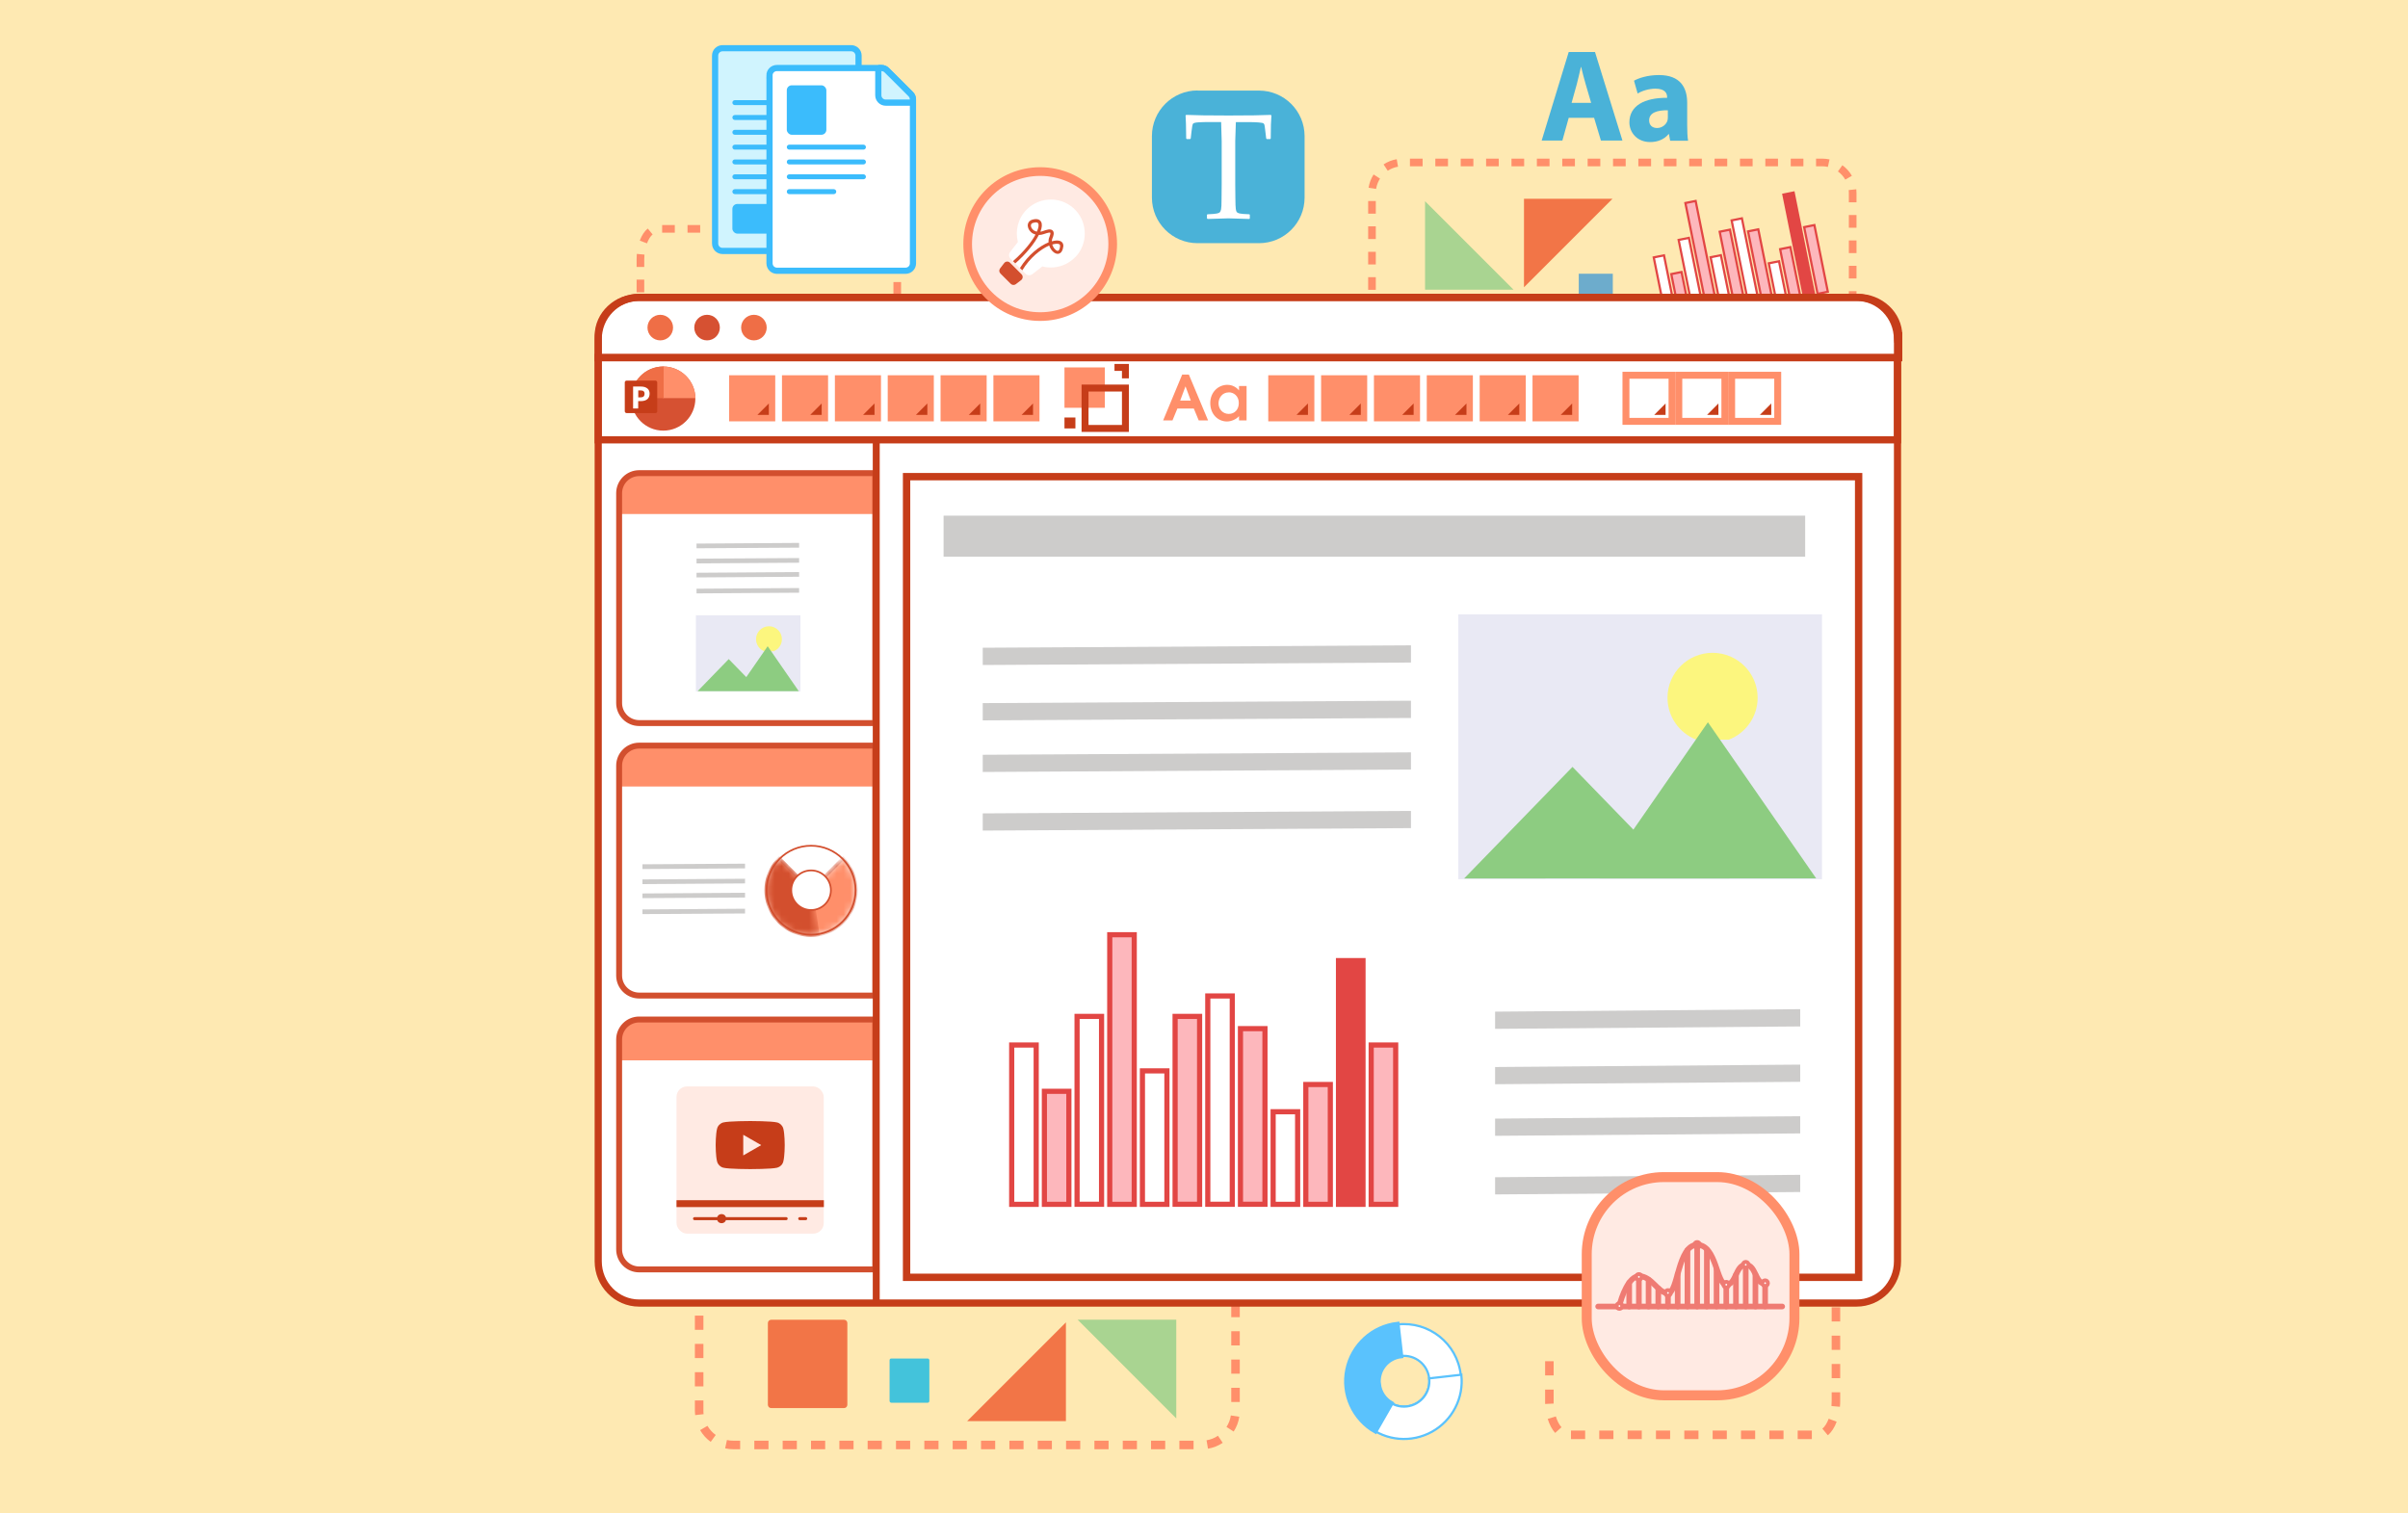 <?xml version="1.0" encoding="UTF-8"?><svg xmlns="http://www.w3.org/2000/svg" xmlns:xlink="http://www.w3.org/1999/xlink" viewBox="0 0 350 220"><defs><style>.cls-1,.cls-2,.cls-3,.cls-4,.cls-5,.cls-6,.cls-7,.cls-8,.cls-9{fill:none;}.cls-10,.cls-11{stroke:#3bbcfc;stroke-width:.9px;}.cls-10,.cls-11,.cls-2,.cls-12,.cls-4,.cls-5,.cls-6,.cls-7,.cls-8,.cls-13,.cls-14{stroke-miterlimit:10;}.cls-10,.cls-12,.cls-15,.cls-16,.cls-17,.cls-18,.cls-19,.cls-20,.cls-21{fill:#fff;}.cls-11{fill:#d0f4fe;}.cls-2{stroke-width:1.07px;}.cls-2,.cls-12,.cls-5,.cls-6,.cls-8{stroke:#c63d19;}.cls-22{clip-path:url(#clippath);}.cls-23{mask:url(#mask);}.cls-3,.cls-24,.cls-16,.cls-9{stroke:#ef7b73;stroke-width:.82px;}.cls-12,.cls-5{stroke-width:1.04px;}.cls-25{fill:#f27547;}.cls-26{fill:#e9e9f4;}.cls-27{fill:#ef6e46;}.cls-28,.cls-13,.cls-14{fill:#ffeae3;}.cls-29{fill:#fee9b2;}.cls-30{fill:#fcf67e;}.cls-31,.cls-32{fill:#ff8f6a;}.cls-33{fill:#8dcc81;}.cls-34{fill:#cdcccb;}.cls-35{fill:#a9d491;}.cls-36,.cls-37{fill:#d34f2e;}.cls-38{fill:#c63d19;}.cls-39{fill:#d65132;}.cls-40{fill:#43c3db;}.cls-41{fill:#6daccc;}.cls-42{fill:#6394f3;}.cls-43{fill:#3bbcfc;}.cls-44{fill:#4ab2d8;}.cls-24{fill:#ef7b73;}.cls-4{stroke:#d24f2e;stroke-width:.86px;}.cls-45,.cls-17,.cls-46{stroke-width:.75px;}.cls-45,.cls-17,.cls-46,.cls-47,.cls-19,.cls-48{stroke:#e24644;}.cls-45,.cls-47{fill:#fdb7bc;}.cls-46,.cls-48{fill:#e24644;}.cls-18{stroke-width:.32px;}.cls-18,.cls-49{stroke:#5ac2fd;}.cls-18,.cls-20{stroke-miterlimit:4;}.cls-6,.cls-7{stroke-width:1.01px;}.cls-7,.cls-13,.cls-14{stroke:#ff8f6a;}.cls-49{fill:#5ac2fd;stroke-width:.63px;}.cls-32,.cls-37{stroke-width:.49px;}.cls-32,.cls-37,.cls-20{stroke:#d34f2e;}.cls-47,.cls-19,.cls-48{stroke-width:.32px;}.cls-9{stroke-linecap:round;stroke-linejoin:round;}.cls-20{stroke-width:.25px;}.cls-50{isolation:isolate;}.cls-13{stroke-width:1.45px;}.cls-51{mask:url(#mask-1);}.cls-21{mix-blend-mode:overlay;opacity:.2;}.cls-14{stroke-width:1.26px;}</style><mask id="mask" x="111.11" y="124.44" width="13.57" height="11.76" maskUnits="userSpaceOnUse"><g id="path-661-inside-3"><path class="cls-15" d="m113.27,124.79c-.91.91-1.54,2.08-1.79,3.35-.25,1.27-.12,2.58.37,3.78.49,1.19,1.33,2.22,2.41,2.93s2.34,1.1,3.63,1.1,2.56-.38,3.63-1.1,1.91-1.74,2.41-2.93c.49-1.19.62-2.51.37-3.78-.25-1.27-.88-2.43-1.79-3.35l-4.62,4.62-4.62-4.62Z"/></g></mask><mask id="mask-1" x="111.11" y="124.44" width="8.06" height="11.76" maskUnits="userSpaceOnUse"><g id="path-662-inside-4"><path class="cls-15" d="m113.27,124.79c-.97.97-1.62,2.23-1.83,3.59-.22,1.36,0,2.76.62,3.98.62,1.23,1.62,2.23,2.84,2.86,1.23.63,2.62.86,3.98.65l-.99-6.46-4.62-4.62Z"/></g></mask><clipPath id="clippath"><rect class="cls-1" x="-545.42" y="-12.72" width="350" height="260.9"/></clipPath></defs><g class="cls-50"><g id="Layer_1"><rect class="cls-29" x="-13.23" y="-6" width="374.74" height="227.7"/><rect class="cls-19" x="241.33" y="37.18" width="1.52" height="9.89" transform="translate(-3.55 48.63) rotate(-11.39)"/><rect class="cls-47" x="243.6" y="39.63" width="1.52" height="7.01" transform="translate(-3.71 49.1) rotate(-11.39)"/><rect class="cls-19" x="245.13" y="34.62" width="1.52" height="11.66" transform="translate(-3.15 49.35) rotate(-11.39)"/><rect class="cls-47" x="246.61" y="29.2" width="1.52" height="16.73" transform="translate(-2.55 49.59) rotate(-11.39)"/><rect class="cls-19" x="249.44" y="37.17" width="1.52" height="8.28" transform="translate(-3.23 50.22) rotate(-11.39)"/><rect class="cls-47" x="251.09" y="33.42" width="1.52" height="11.66" transform="translate(-2.79 50.51) rotate(-11.39)"/><rect class="cls-19" x="252.95" y="31.77" width="1.52" height="12.93" transform="translate(-2.55 50.85) rotate(-11.39)"/><rect class="cls-47" x="255.14" y="33.38" width="1.52" height="10.9" transform="translate(-2.63 51.3) rotate(-11.39)"/><rect class="cls-19" x="257.64" y="38.08" width="1.52" height="5.75" transform="translate(-3 51.83) rotate(-11.39)"/><rect class="cls-47" x="259.46" y="36" width="1.52" height="7.44" transform="translate(-2.72 52.17) rotate(-11.39)"/><rect class="cls-48" x="260.69" y="27.99" width="1.52" height="15.12" transform="translate(-1.87 52.33) rotate(-11.39)"/><rect class="cls-47" x="263.19" y="32.78" width="1.52" height="9.89" transform="translate(-2.25 52.86) rotate(-11.39)"/><path class="cls-31" d="m93.64,57.24h-1.11v-1.84h1.11v1.84Zm0-3.69h-1.11v-1.84h1.11v1.84Zm0-3.69h-1.11v-1.84h1.11v1.84Zm0-3.69h-1.11v-1.84h1.11v1.84Zm37.33-3.33h-1.11v-1.84h1.11v1.84Zm-37.33-.35h-1.11v-1.84h1.11v1.84Zm37.33-3.33h-1.11v-1.46c0-.12,0-.24,0-.36l1.11-.05c0,.13,0,.27,0,.41v1.46Zm-37.33-.35h-1.11v-1.11c0-.26.01-.53.03-.79l1.11.1c-.02.23-.03.46-.03.69v1.11Zm35.93-3.14c-.18-.59-.43-1.08-.73-1.41l.83-.74c.41.45.74,1.09.97,1.83l-1.06.32Zm-35.54-.3l-1.04-.39c.28-.76.68-1.37,1.16-1.76l.71.86c-.32.26-.61.72-.82,1.3Zm33.57-1.55h-1.84v-1.11h1.84v1.11Zm-3.69,0h-1.84v-1.11h1.84v1.11Zm-3.69,0h-1.84v-1.11h1.84v1.11Zm-3.69,0h-1.84v-1.11h1.84v1.11Zm-3.69,0h-1.84v-1.11h1.84v1.11Zm-3.69,0h-1.84v-1.11h1.84v1.11Zm-3.69,0h-1.84v-1.11h1.84v1.11Zm-3.69,0h-1.84v-1.11h1.84v1.11Zm-3.69,0h-1.84v-1.11h1.84v1.11Z"/><path class="cls-11" d="m103.94,8.09c0-.6.48-1.08,1.08-1.08h18.69c.6,0,1.08.48,1.08,1.08v27.31c0,.6-.48,1.08-1.08,1.08h-18.69c-.6,0-1.08-.48-1.08-1.08V8.09Z"/><path class="cls-43" d="m106.81,14.56h10.78c.2,0,.36.16.36.36h0c0,.2-.16.36-.36.36h-10.78c-.2,0-.36-.16-.36-.36h0c0-.2.16-.36.36-.36Z"/><path class="cls-43" d="m106.81,21.03h10.78c.2,0,.36.16.36.36h0c0,.2-.16.36-.36.36h-10.78c-.2,0-.36-.16-.36-.36h0c0-.2.16-.36.36-.36Z"/><path class="cls-43" d="m106.81,27.5h10.78c.2,0,.36.16.36.36h0c0,.2-.16.36-.36.36h-10.78c-.2,0-.36-.16-.36-.36h0c0-.2.16-.36.36-.36Z"/><path class="cls-43" d="m106.81,18.87h10.78c.2,0,.36.16.36.36h0c0,.2-.16.36-.36.36h-10.78c-.2,0-.36-.16-.36-.36h0c0-.2.16-.36.36-.36Z"/><path class="cls-43" d="m106.81,25.34h10.78c.2,0,.36.16.36.36h0c0,.2-.16.36-.36.36h-10.78c-.2,0-.36-.16-.36-.36h0c0-.2.16-.36.36-.36Z"/><path class="cls-43" d="m106.81,16.72h10.78c.2,0,.36.16.36.36h0c0,.2-.16.36-.36.36h-10.78c-.2,0-.36-.16-.36-.36h0c0-.2.16-.36.36-.36Z"/><path class="cls-43" d="m106.81,23.18h10.78c.2,0,.36.16.36.36h0c0,.2-.16.36-.36.36h-10.78c-.2,0-.36-.16-.36-.36h0c0-.2.16-.36.36-.36Z"/><rect class="cls-43" x="106.45" y="29.65" width="10.06" height="4.31" rx=".72" ry=".72"/><path class="cls-10" d="m111.84,10.97c0-.6.48-1.08,1.08-1.08h15.22c.29,0,.56.11.76.32l1.74,1.73,1.74,1.74c.2.2.32.48.32.76v23.84c0,.6-.48,1.08-1.08,1.08h-18.69c-.6,0-1.08-.48-1.08-1.08V10.97Z"/><path class="cls-43" d="m114.72,23.18h10.78c.2,0,.36.16.36.36h0c0,.2-.16.36-.36.36h-10.78c-.2,0-.36-.16-.36-.36h0c0-.2.16-.36.36-.36Z"/><path class="cls-43" d="m114.72,21.03h10.78c.2,0,.36.16.36.36h0c0,.2-.16.36-.36.36h-10.78c-.2,0-.36-.16-.36-.36h0c0-.2.16-.36.36-.36Z"/><path class="cls-43" d="m114.72,25.34h10.78c.2,0,.36.16.36.36h0c0,.2-.16.36-.36.36h-10.78c-.2,0-.36-.16-.36-.36h0c0-.2.16-.36.36-.36Z"/><path class="cls-43" d="m114.72,27.5h6.47c.2,0,.36.16.36.36h0c0,.2-.16.36-.36.36h-6.47c-.2,0-.36-.16-.36-.36h0c0-.2.16-.36.36-.36Z"/><path class="cls-11" d="m127.65,9.89h.48c.29,0,.56.11.76.32l1.74,1.73,1.74,1.74c.2.2.32.48.32.76v.48h-3.95c-.6,0-1.08-.48-1.08-1.08v-3.95Z"/><rect class="cls-43" x="114.36" y="12.4" width="5.75" height="7.19" rx=".72" ry=".72"/><path class="cls-25" d="m112.09,191.85h10.59c.27,0,.48.22.48.48v11.88c0,.27-.22.48-.48.48h-10.59c-.27,0-.48-.22-.48-.48v-11.88c0-.27.22-.48.48-.48Z"/><rect class="cls-40" x="129.3" y="197.48" width="5.78" height="6.43" rx=".24" ry=".24"/><path class="cls-31" d="m107.01,168.68h2.06v1.24h-2.06v-1.24Zm4.12,0h2.06v1.24h-2.06v-1.24Zm4.12,0h2.06v1.24h-2.06v-1.24Zm-10.46.29l.39,1.17c-.57.19-1.09.5-1.54.91l-.84-.91c.58-.53,1.24-.92,1.98-1.17Zm-3.32,3.03l1.13.5c-.24.55-.37,1.14-.37,1.75h-1.24c0-.78.16-1.54.47-2.25Zm-.47,2.78h1.24v2.06h-1.24v-2.06Zm0,4.12h1.24v2.06h-1.24v-2.06Zm0,4.11h1.24v2.06h-1.24v-2.06Zm0,4.12h1.24v2.06h-1.24v-2.06Zm77.96,2.28h1.24v2.06h-1.24v-2.06Zm-77.96,1.84h1.24v2.06h-1.24v-2.06Zm77.96,2.27h1.24v2.06h-1.24v-2.06Zm-77.96,1.84h1.24v2.06h-1.24v-2.06Zm77.96,2.27h1.24v2.06h-1.24v-2.06Zm-77.96,1.84h1.24v2.06h-1.24v-2.06Zm77.96,2.27h1.24v2.06h-1.24v-2.06Zm-77.96,1.84h1.24v1.51c0,.16,0,.32.03.48l-1.23.14c-.02-.2-.04-.41-.04-.61v-1.51Zm77.91,2.18l1.22.19c-.12.77-.39,1.49-.82,2.15l-1.04-.67c.33-.51.54-1.07.63-1.67Zm-76.08,1.51c.3.52.71.97,1.2,1.33l-.73,1c-.63-.46-1.15-1.03-1.54-1.71l1.07-.62Zm74.2,1.44l.69,1.03c-.65.43-1.37.72-2.14.85l-.21-1.22c.6-.1,1.16-.32,1.66-.66Zm-71.37.62c.3.07.61.1.93.1h.99v1.24h-.99c-.4,0-.8-.04-1.19-.13l.26-1.21Zm3.98.1h2.06v1.24h-2.06v-1.24Zm4.12,0h2.06v1.24h-2.06v-1.24Zm4.12,0h2.06v1.24h-2.06v-1.24Zm4.12,0h2.06v1.24h-2.06v-1.24Zm4.11,0h2.06v1.24h-2.06v-1.24Zm4.12,0h2.06v1.24h-2.06v-1.24Zm4.12,0h2.06v1.24h-2.06v-1.24Zm4.12,0h2.06v1.24h-2.06v-1.24Zm4.12,0h2.06v1.24h-2.06v-1.24Zm4.12,0h2.06v1.24h-2.06v-1.24Zm4.12,0h2.06v1.24h-2.06v-1.24Zm4.12,0h2.06v1.24h-2.06v-1.24Zm4.12,0h2.06v1.24h-2.06v-1.24Zm4.12,0h2.06v1.24h-2.06v-1.24Zm4.11,0h2.06v1.24h-2.06v-1.24Zm4.12,0h2.06v1.24h-2.06v-1.24Z"/><path class="cls-31" d="m266.23,181.8h1.24v2.06h-1.24v-2.06Zm0,4.12h1.24v2.06h-1.24v-2.06Zm0,4.12h1.24v2.06h-1.24v-2.06Zm0,4.12h1.24v2.06h-1.24v-2.06Zm-41.65,3.72h1.24v2.06h-1.24v-2.06Zm41.65.4h1.24v2.06h-1.24v-2.06Zm-41.65,3.72h1.24v1.63c0,.14,0,.27,0,.4l-1.24.06c0-.15,0-.3,0-.46v-1.63Zm41.65.39h1.24v1.23c0,.29-.01.59-.04.88l-1.23-.11c.02-.25.03-.51.03-.77v-1.23Zm-40.09,3.51c.2.66.48,1.2.82,1.57l-.92.83c-.45-.5-.83-1.21-1.08-2.04l1.19-.36Zm39.66.34l1.16.43c-.32.85-.76,1.53-1.29,1.97l-.79-.96c.36-.29.68-.81.92-1.45Zm-37.46,1.72h2.06v1.24h-2.06v-1.24Zm4.11,0h2.06v1.24h-2.06v-1.24Zm4.12,0h2.06v1.24h-2.06v-1.24Zm4.12,0h2.06v1.24h-2.06v-1.24Zm4.12,0h2.06v1.24h-2.06v-1.24Zm4.12,0h2.06v1.24h-2.06v-1.24Zm4.12,0h2.06v1.24h-2.06v-1.24Zm4.12,0h2.06v1.24h-2.06v-1.24Zm4.12,0h2.06v1.24h-2.06v-1.24Z"/><polygon class="cls-25" points="154.93 206.58 154.93 192.23 140.58 206.58 154.93 206.58"/><polygon class="cls-35" points="170.97 191.84 156.63 191.84 170.97 206.19 170.97 191.84"/><path class="cls-44" d="m174.06,13.17h8.94c3.66,0,6.62,2.97,6.62,6.62v8.94c0,3.66-2.97,6.62-6.62,6.62h-8.94c-3.66,0-6.63-2.97-6.63-6.63v-8.94c0-3.66,2.97-6.63,6.63-6.63Z"/><path class="cls-15" d="m184.7,16.7l.1.09c-.06.64-.1,1.75-.1,3.34l-.08.09h-.5l-.08-.1-.12-.98c-.06-.52-.1-.85-.13-.96-.03-.12-.08-.2-.15-.25-.07-.05-.3-.1-.69-.13-.39-.03-.83-.05-1.31-.05h-2.01c-.06,1.6-.09,2.53-.09,2.78v6.2l.02,2.08c0,.8.03,1.32.06,1.56.03.24.08.39.15.47.07.07.2.14.39.19.19.05.67.09,1.43.12l.07.06v.53l-.07.09c-1.82-.06-2.83-.09-3.04-.09-.23,0-1.24.03-3.03.09l-.09-.09v-.53l.09-.06c.67-.03,1.11-.06,1.33-.11.22-.04.36-.1.44-.17.07-.07.14-.21.19-.43.05-.22.07-.71.07-1.47l.02-2.25v-6.2c0-.11-.03-1.04-.08-2.78h-1.59c-.65,0-1.22.01-1.69.04-.47.03-.75.1-.82.22-.07.12-.14.5-.21,1.14l-.11.98-.09.1h-.49l-.08-.09c-.01-1.71-.05-2.82-.09-3.34l.09-.09c1.23.06,3.29.09,6.16.09s4.99-.03,6.17-.09Z"/><path class="cls-31" d="m264.46,60.71h-1.84v-1.11h1.84v1.11Zm-3.69,0h-1.84v-1.11h1.84v1.11Zm-3.69,0h-1.84v-1.11h1.84v1.11Zm9.37-.26l-.35-1.05c.51-.17.98-.45,1.38-.82l.75.82c-.52.47-1.11.83-1.77,1.05Zm2.97-2.72l-1.01-.45c.22-.49.33-1.02.33-1.57h1.11c0,.7-.14,1.38-.42,2.02Zm.42-2.49h-1.11v-1.84h1.11v1.84Zm0-3.69h-1.11v-1.84h1.11v1.84Zm0-3.69h-1.11v-1.84h1.11v1.84Zm0-3.69h-1.11v-1.84h1.11v1.84Zm-69.87-2.04h-1.11v-1.84h1.11v1.84Zm69.87-1.65h-1.11v-1.84h1.11v1.84Zm-69.87-2.04h-1.11v-1.84h1.11v1.84Zm69.87-1.65h-1.11v-1.84h1.11v1.84Zm-69.87-2.04h-1.11v-1.85h1.11v1.85Zm69.87-1.65h-1.11v-1.84h1.11v1.84Zm-69.87-2.04h-1.11v-1.84h1.11v1.84Zm69.87-1.65h-1.11v-1.35c0-.14,0-.29-.02-.43l1.1-.12c.02.18.03.37.03.55v1.35Zm-69.82-1.95l-1.1-.17c.11-.69.35-1.34.73-1.93l.93.6c-.29.46-.48.96-.57,1.5Zm68.19-1.35c-.27-.47-.63-.87-1.07-1.19l.65-.9c.57.41,1.03.93,1.38,1.53l-.96.56Zm-66.5-1.29l-.61-.92c.58-.39,1.23-.64,1.91-.76l.19,1.09c-.53.09-1.04.29-1.49.59Zm63.97-.56c-.27-.06-.55-.09-.83-.09h-.89v-1.11h.89c.36,0,.72.04,1.07.11l-.24,1.09Zm-3.56-.09h-1.84v-1.11h1.84v1.11Zm-3.69,0h-1.84v-1.11h1.84v1.11Zm-3.69,0h-1.84v-1.11h1.84v1.11Zm-3.69,0h-1.84v-1.11h1.84v1.11Zm-3.69,0h-1.84v-1.11h1.84v1.11Zm-3.69,0h-1.84v-1.11h1.84v1.11Zm-3.69,0h-1.85v-1.11h1.85v1.11Zm-3.69,0h-1.84v-1.11h1.84v1.11Zm-3.69,0h-1.84v-1.11h1.84v1.11Zm-3.69,0h-1.84v-1.11h1.84v1.11Zm-3.69,0h-1.84v-1.11h1.84v1.11Zm-3.69,0h-1.84v-1.11h1.84v1.11Zm-3.69,0h-1.84v-1.11h1.84v1.11Zm-3.69,0h-1.84v-1.11h1.84v1.11Zm-3.69,0h-1.84v-1.11h1.84v1.11Zm-3.69,0h-1.84v-1.11h1.84v1.11Z"/><polygon class="cls-25" points="221.51 28.9 221.51 41.76 234.37 28.9 221.51 28.9"/><polygon class="cls-35" points="207.13 42.11 219.99 42.11 207.13 29.25 207.13 42.11"/><rect class="cls-41" x="229.47" y="39.79" width="4.95" height="4.95"/><path class="cls-44" d="m228.01,17.13l-.92,3.3h-3.01l3.93-12.87h3.82l3.99,12.87h-3.13l-.99-3.3h-3.68Zm3.26-2.18l-.8-2.73c-.23-.76-.46-1.72-.65-2.48h-.04c-.19.76-.38,1.74-.59,2.48l-.76,2.73h2.84Z"/><path class="cls-44" d="m242.75,20.44l-.17-.94h-.06c-.61.75-1.57,1.15-2.67,1.15-1.89,0-3.02-1.38-3.02-2.86,0-2.42,2.18-3.59,5.48-3.57v-.13c0-.5-.27-1.2-1.7-1.2-.95,0-1.97.32-2.58.71l-.53-1.87c.65-.36,1.93-.82,3.63-.82,3.11,0,4.1,1.83,4.1,4.03v3.25c0,.9.04,1.76.13,2.27h-2.61Zm-.34-4.41c-1.53-.02-2.71.34-2.71,1.47,0,.74.5,1.11,1.15,1.11.72,0,1.32-.48,1.51-1.07.04-.15.06-.32.06-.5v-1.01Z"/><path class="cls-12" d="m275.8,49.3v134.05c0,3.35-2.67,6.07-5.95,6.07H92.9c-3.29,0-5.95-2.72-5.95-6.07V49.3c0-3.35,2.67-6.07,5.95-6.07h176.94c3.29,0,5.95,2.72,5.95,6.07Z"/><polygon class="cls-34" points="142.84 94.16 142.84 96.67 205.08 96.31 205.08 93.81 142.84 94.16"/><polygon class="cls-34" points="142.84 104.72 205.08 104.37 205.08 101.86 142.84 102.21 142.84 104.72"/><polygon class="cls-34" points="142.84 112.22 205.08 111.86 205.08 109.37 142.84 109.72 142.84 112.22"/><polygon class="cls-34" points="142.84 120.74 205.08 120.38 205.08 117.88 142.84 118.24 142.84 120.74"/><polygon class="cls-34" points="217.31 147.06 217.31 149.56 261.66 149.21 261.66 146.7 217.31 147.06"/><polygon class="cls-34" points="217.31 157.61 261.66 157.26 261.66 154.76 217.31 155.11 217.31 157.61"/><polygon class="cls-34" points="217.31 165.11 261.66 164.76 261.66 162.26 217.31 162.61 217.31 165.11"/><polygon class="cls-34" points="217.31 173.63 261.66 173.28 261.66 170.78 217.31 171.13 217.31 173.63"/><path class="cls-31" d="m127.22,68.78v5.94h-37.23v-3.04c0-1.6,1.31-2.91,2.91-2.91h34.32Z"/><path class="cls-4" d="m127.22,68.78v36.33h-34.32c-1.6,0-2.91-1.3-2.91-2.91v-30.51c0-1.6,1.31-2.91,2.91-2.91h34.32Z"/><path class="cls-31" d="m127.22,108.39v5.94h-37.23v-3.04c0-1.6,1.31-2.91,2.91-2.91h34.32Z"/><path class="cls-4" d="m127.22,108.39v36.33h-34.32c-1.6,0-2.91-1.3-2.91-2.91v-30.51c0-1.6,1.31-2.91,2.91-2.91h34.32Z"/><path class="cls-31" d="m127.22,148.2v5.94h-37.23v-3.04c0-1.6,1.31-2.91,2.91-2.91h34.32Z"/><path class="cls-4" d="m127.22,148.2v36.33h-34.32c-1.6,0-2.91-1.3-2.91-2.91v-30.51c0-1.6,1.31-2.91,2.91-2.91h34.32Z"/><rect class="cls-17" x="147.05" y="151.91" width="3.56" height="23.16"/><rect class="cls-45" x="151.8" y="158.64" width="3.56" height="16.43"/><rect class="cls-17" x="156.55" y="147.75" width="3.56" height="27.31"/><rect class="cls-45" x="161.3" y="135.88" width="3.56" height="39.19"/><rect class="cls-17" x="166.05" y="155.67" width="3.56" height="19.4"/><rect class="cls-45" x="170.8" y="147.75" width="3.56" height="27.31"/><rect class="cls-17" x="175.55" y="144.78" width="3.56" height="30.28"/><rect class="cls-45" x="180.3" y="149.53" width="3.56" height="25.53"/><rect class="cls-17" x="185.05" y="161.61" width="3.56" height="13.46"/><rect class="cls-45" x="189.8" y="157.65" width="3.56" height="17.42"/><rect class="cls-46" x="194.55" y="139.64" width="3.56" height="35.43"/><rect class="cls-45" x="199.3" y="151.91" width="3.56" height="23.16"/><rect class="cls-31" x="105.98" y="54.55" width="6.7" height="6.7"/><polygon class="cls-38" points="111.75 58.65 111.75 60.31 110.09 60.31 111.75 58.65"/><rect class="cls-31" x="113.66" y="54.55" width="6.7" height="6.7"/><polygon class="cls-38" points="119.43 58.65 119.43 60.31 117.77 60.31 119.43 58.65"/><rect class="cls-31" x="121.35" y="54.55" width="6.7" height="6.7"/><polygon class="cls-38" points="127.11 58.65 127.11 60.31 125.45 60.31 127.11 58.65"/><rect class="cls-31" x="129.03" y="54.55" width="6.7" height="6.7"/><polygon class="cls-38" points="134.79 58.65 134.79 60.31 133.13 60.31 134.79 58.65"/><rect class="cls-31" x="136.71" y="54.55" width="6.7" height="6.7"/><polygon class="cls-38" points="142.47 58.65 142.47 60.31 140.81 60.31 142.47 58.65"/><rect class="cls-31" x="144.39" y="54.55" width="6.7" height="6.7"/><polygon class="cls-38" points="150.15 58.65 150.15 60.31 148.49 60.31 150.15 58.65"/><rect class="cls-31" x="184.34" y="54.55" width="6.7" height="6.7"/><polygon class="cls-38" points="190.11 58.65 190.11 60.31 188.45 60.31 190.11 58.65"/><rect class="cls-31" x="192.02" y="54.55" width="6.7" height="6.7"/><polygon class="cls-38" points="197.79 58.65 197.79 60.31 196.13 60.31 197.79 58.65"/><rect class="cls-31" x="199.7" y="54.55" width="6.7" height="6.7"/><polygon class="cls-38" points="205.47 58.65 205.47 60.31 203.81 60.31 205.47 58.65"/><rect class="cls-31" x="207.38" y="54.55" width="6.7" height="6.7"/><polygon class="cls-38" points="213.15 58.65 213.15 60.31 211.49 60.31 213.15 58.65"/><rect class="cls-7" x="236.33" y="54.55" width="6.7" height="6.7"/><polygon class="cls-38" points="242.09 58.65 242.09 60.31 240.44 60.31 242.09 58.65"/><rect class="cls-7" x="244.01" y="54.55" width="6.7" height="6.7"/><polygon class="cls-38" points="249.77 58.65 249.77 60.31 248.12 60.31 249.77 58.65"/><rect class="cls-7" x="251.69" y="54.55" width="6.7" height="6.7"/><polygon class="cls-38" points="257.45 58.65 257.45 60.31 255.8 60.31 257.45 58.65"/><rect class="cls-31" x="215.07" y="54.55" width="6.7" height="6.7"/><polygon class="cls-38" points="220.83 58.65 220.83 60.31 219.17 60.31 220.83 58.65"/><rect class="cls-31" x="222.75" y="54.55" width="6.7" height="6.7"/><polygon class="cls-38" points="228.51 58.65 228.51 60.31 226.85 60.31 228.51 58.65"/><rect class="cls-31" x="154.72" y="53.41" width="5.87" height="5.87"/><rect class="cls-6" x="157.71" y="56.41" width="5.87" height="5.87"/><rect class="cls-38" x="154.72" y="60.69" width="1.59" height="1.59"/><polyline class="cls-6" points="161.99 53.41 163.58 53.41 163.58 55"/><rect class="cls-2" x="131.77" y="69.29" width="138.38" height="116.39"/><rect class="cls-5" x="86.95" y="51.96" width="188.85" height="11.98"/><circle class="cls-39" cx="102.77" cy="47.62" r="1.86"/><path class="cls-31" d="m171.84,54.45h.96l2.79,6.66h-1.36l-.71-1.72h-2.39l-.71,1.72h-1.36l2.77-6.66Zm-.29,3.78h1.53l-.76-2.04h-.02l-.76,2.04Z"/><path class="cls-31" d="m181.19,61.11h-1.1v-.62c-.38.45-1.12.78-1.75.78-1.29,0-2.43-1.03-2.43-2.69,0-1.53,1.12-2.64,2.5-2.64,1.02,0,1.62.73,1.66.8h.02v-.63h1.1v5Zm-2.59-4.07c-.98,0-1.49.85-1.49,1.59,0,.85.63,1.54,1.49,1.54s1.46-.65,1.46-1.58c0-1.04-.75-1.56-1.46-1.56Z"/><line class="cls-6" x1="127.36" y1="189.47" x2="127.36" y2="63.89"/><circle class="cls-39" cx="96.41" cy="57.94" r="4.66"/><path class="cls-31" d="m96.36,57.88h4.72c-.03-2.55-2.1-4.6-4.66-4.6-.02,0-.04,0-.06,0v4.6Z"/><path class="cls-27" d="m96.46,57.88h-4.72c.03-2.55,2.1-4.6,4.66-4.6.02,0,.04,0,.06,0v4.6Z"/><rect class="cls-38" x="90.81" y="55.33" width="4.72" height="4.72" rx=".26" ry=".26"/><path class="cls-15" d="m92.76,58.32v1.06h-.74v-3.19h1.12c.22,0,.42.03.58.08.16.05.29.13.4.22.1.09.18.2.23.33.05.13.07.26.07.41,0,.16-.03.3-.08.44-.05.13-.13.25-.23.34-.1.09-.24.17-.4.22-.16.05-.35.08-.57.08h-.38Zm0-.56h.38c.19,0,.33-.05.42-.14.08-.09.13-.22.13-.38,0-.07-.01-.14-.03-.2-.02-.06-.06-.11-.1-.15-.04-.04-.1-.08-.17-.1-.07-.02-.15-.03-.24-.03h-.38v1.01Z"/><path class="cls-5" d="m275.98,48.82v3.19H86.95v-3.19c0-3.09,2.67-5.59,5.96-5.59h177.11c3.29,0,5.96,2.5,5.96,5.59Z"/><circle class="cls-27" cx="95.97" cy="47.62" r="1.86"/><circle class="cls-27" cx="109.58" cy="47.62" r="1.86"/><rect class="cls-26" x="211.97" y="89.3" width="52.86" height="38.51"/><path class="cls-30" d="m246.52,107.51c-2.43-.95-4.15-3.32-4.15-6.08,0-3.61,2.93-6.53,6.55-6.53s6.55,2.93,6.55,6.53c0,2.77-1.74,5.15-4.18,6.09"/><polygon class="cls-33" points="263.98 127.69 248.24 104.99 237.41 120.6 228.56 111.48 212.81 127.7 232.49 127.69 232.49 127.7 263.98 127.69"/><rect class="cls-26" x="101.15" y="89.44" width="15.19" height="11.07"/><path class="cls-30" d="m111.08,94.67c-.7-.27-1.19-.95-1.19-1.75,0-1.04.84-1.88,1.88-1.88s1.88.84,1.88,1.88c0,.8-.5,1.48-1.2,1.75"/><polygon class="cls-33" points="116.1 100.47 111.58 93.94 108.47 98.43 105.92 95.81 101.4 100.47 107.05 100.47 107.05 100.47 116.1 100.47"/><polygon class="cls-34" points="101.24 79.02 101.24 79.7 116.15 79.61 116.15 78.92 101.24 79.02"/><polygon class="cls-34" points="101.24 81.9 116.15 81.8 116.15 81.12 101.24 81.21 101.24 81.9"/><polygon class="cls-34" points="101.24 83.94 116.15 83.84 116.15 83.16 101.24 83.26 101.24 83.94"/><polygon class="cls-34" points="101.24 86.26 116.15 86.16 116.15 85.48 101.24 85.58 101.24 86.26"/><polygon class="cls-34" points="93.38 125.64 93.38 126.33 108.29 126.23 108.29 125.55 93.38 125.64"/><polygon class="cls-34" points="93.38 128.52 108.29 128.42 108.29 127.74 93.38 127.84 93.38 128.52"/><polygon class="cls-34" points="93.38 130.56 108.29 130.47 108.29 129.78 93.38 129.88 93.38 130.56"/><polygon class="cls-34" points="93.38 132.88 108.29 132.79 108.29 132.1 93.38 132.2 93.38 132.88"/><circle class="cls-20" cx="117.89" cy="129.41" r="6.47"/><g class="cls-23"><path class="cls-32" d="m113.27,124.79c-.91.91-1.54,2.08-1.79,3.35-.25,1.27-.12,2.58.37,3.78.49,1.19,1.33,2.22,2.41,2.93s2.34,1.1,3.63,1.1,2.56-.38,3.63-1.1,1.91-1.74,2.41-2.93c.49-1.19.62-2.51.37-3.78-.25-1.27-.88-2.43-1.79-3.35l-4.62,4.62-4.62-4.62Z"/></g><g class="cls-51"><path class="cls-37" d="m113.27,124.79c-.97.97-1.62,2.23-1.83,3.59-.22,1.36,0,2.76.62,3.98.62,1.23,1.62,2.23,2.84,2.86,1.23.63,2.62.86,3.98.65l-.99-6.46-4.62-4.62Z"/></g><circle class="cls-20" cx="117.89" cy="129.41" r="2.88"/><rect class="cls-28" x="98.33" y="157.93" width="21.4" height="21.4" rx="1.53" ry="1.53"/><path class="cls-38" d="m100.95,176.93h13.32c.12,0,.22.1.22.22h0c0,.12-.1.22-.22.22h-13.32c-.12,0-.22-.1-.22-.22h0c0-.12.1-.22.22-.22Z"/><path class="cls-38" d="m116.24,176.93h.87c.12,0,.22.1.22.22h0c0,.12-.1.22-.22.22h-.87c-.12,0-.22-.1-.22-.22h0c0-.12.1-.22.22-.22Z"/><path class="cls-38" d="m113.85,164.05c-.12-.43-.45-.76-.88-.88-.79-.21-3.93-.21-3.93-.21,0,0-3.14,0-3.93.21-.42.12-.77.46-.88.89-.21.78-.21,2.4-.21,2.4,0,0,0,1.63.21,2.4.12.43.45.76.88.88.79.21,3.93.21,3.93.21,0,0,3.14,0,3.93-.21.43-.12.77-.45.88-.88.21-.78.21-2.4.21-2.4,0,0,0-1.63-.21-2.41Zm-5.82,3.9v-2.99l2.61,1.5-2.61,1.5Z"/><circle class="cls-38" cx="104.88" cy="177.15" r=".66"/><line class="cls-8" x1="98.33" y1="174.97" x2="119.75" y2="174.97"/><rect class="cls-34" x="137.15" y="74.96" width="125.23" height="5.96"/><circle class="cls-14" cx="151.19" cy="35.48" r="10.54"/><path class="cls-15" d="m156.31,37.35c-1.29,1.35-3.14,1.81-4.81,1.38l-1.44,1.12c-.3.23-.73.21-1-.06l-.47-.47-.34-.34-.68-.68-.33-.33-.35-.35c-.27-.27-.3-.7-.06-1l1.12-1.44c-.42-1.64,0-3.44,1.29-4.73,2-1.99,5.27-1.93,7.18.2,1.7,1.9,1.66,4.86-.1,6.71Z"/><path class="cls-36" d="m148.43,40.71l-.78.6c-.22.17-.54.15-.74-.05l-1.5-1.5c-.2-.2-.22-.52-.05-.74l.6-.78c.21-.27.6-.29.84-.05l1.68,1.68c.24.24.21.63-.05.84Z"/><path class="cls-36" d="m154.55,35.88c.05-.42-.13-.73-.5-.86-.29-.1-.7-.07-1.17.06,0-.15.03-.3.09-.44.15-.34.31-.83.04-1.12-.31-.33-.92-.11-1.42.07-.12.04-.25.08-.37.09.24-.6.28-1.11.1-1.44-.12-.22-.45-.55-1.3-.3-.33.1-.55.33-.62.64-.08.39.1.85.46,1.17.19.17.41.28.65.35-.57,1.05-1.65,2.44-3.27,3.86l.33.33c1.58-1.39,2.81-2.91,3.42-4.13.24,0,.49-.05.75-.14.54-.19.85-.25.92-.19,0,0,.08.11-.13.62-.11.25-.14.52-.12.78-1.32.54-2.99,1.83-4.16,3.73l.34.34c1.11-1.85,2.71-3.09,3.91-3.61.1.31.27.59.46.8.31.34.67.48.97.38.23-.07.52-.31.61-1.02Zm-3.83-2.2c-.21-.04-.4-.13-.56-.27-.23-.21-.36-.49-.31-.72.03-.14.13-.24.3-.29.15-.04.38-.1.55-.06.08.02.16.06.2.13.12.22.06.64-.19,1.2Zm3.08,2.78c-.12.04-.31-.06-.49-.26-.16-.17-.29-.4-.37-.65.4-.12.73-.15.95-.08.12.04.22.11.19.36-.04.35-.15.59-.28.63Z"/><rect class="cls-13" x="230.63" y="171.11" width="30.19" height="31.72" rx="11.22" ry="11.22"/><line class="cls-9" x1="236.8" y1="186.46" x2="236.8" y2="189.92"/><line class="cls-9" x1="259.04" y1="189.92" x2="232.29" y2="189.92"/><line class="cls-9" x1="238.21" y1="185.62" x2="238.21" y2="189.92"/><line class="cls-9" x1="239.62" y1="186.04" x2="239.62" y2="189.92"/><line class="cls-9" x1="241.03" y1="187.31" x2="241.03" y2="189.92"/><line class="cls-9" x1="242.44" y1="188.02" x2="242.44" y2="189.92"/><line class="cls-9" x1="243.85" y1="185.19" x2="243.85" y2="189.92"/><line class="cls-9" x1="245.27" y1="181.73" x2="245.27" y2="189.92"/><line class="cls-9" x1="246.68" y1="181.03" x2="246.68" y2="189.92"/><line class="cls-9" x1="248.09" y1="181.66" x2="248.09" y2="189.92"/><line class="cls-9" x1="249.5" y1="184.49" x2="249.5" y2="189.92"/><line class="cls-9" x1="250.91" y1="186.82" x2="250.91" y2="189.92"/><line class="cls-9" x1="252.32" y1="185.33" x2="252.32" y2="189.92"/><line class="cls-9" x1="253.74" y1="183.92" x2="253.74" y2="189.92"/><line class="cls-9" x1="255.15" y1="185.33" x2="255.15" y2="189.92"/><line class="cls-9" x1="256.56" y1="186.6" x2="256.56" y2="189.92"/><path class="cls-3" d="m235.35,189.92c.34-1.47,1.4-4.41,2.89-4.41,1.87,0,2.72,2.47,4.2,2.47s1.41-7.02,4.24-7.02,2.79,5.79,4.24,5.79,1.34-2.89,2.82-2.89,1.38,2.72,2.72,2.72"/><circle class="cls-16" cx="238.21" cy="185.62" r=".28"/><circle class="cls-16" cx="242.44" cy="187.95" r=".28"/><circle class="cls-16" cx="250.91" cy="186.75" r=".28"/><circle class="cls-16" cx="253.74" cy="183.85" r=".28"/><circle class="cls-16" cx="256.56" cy="186.53" r=".28"/><circle class="cls-24" cx="246.68" cy="180.96" r=".28"/><circle class="cls-16" cx="235.38" cy="189.85" r=".28"/><path class="cls-18" d="m212.32,199.85c-.52-4.56-4.63-7.83-9.19-7.32s-7.83,4.63-7.32,9.19c.52,4.56,4.63,7.83,9.19,7.32,4.56-.52,7.83-4.63,7.32-9.19Zm-7.84,4.6c-2.03.23-3.85-1.23-4.08-3.25-.23-2.03,1.23-3.85,3.25-4.08,2.03-.23,3.85,1.23,4.08,3.25.23,2.03-1.23,3.85-3.25,4.08Z"/><path class="cls-18" d="m212.4,199.84l-4.67.53c.23,2.03-1.23,3.85-3.25,4.08-2.03.23-3.85-1.23-4.08-3.25-.23-2.03,1.23-3.85,3.25-4.08l-.53-4.67c-1.65.19-3.2.86-4.47,1.93-1.27,1.07-2.19,2.49-2.65,4.09-.46,1.59-.43,3.29.07,4.87.51,1.58,1.47,2.98,2.77,4.01,1.3,1.03,2.87,1.66,4.53,1.8,1.65.14,3.31-.22,4.76-1.02,1.45-.8,2.63-2.02,3.39-3.49.76-1.47,1.07-3.14.88-4.79Z"/><path class="cls-49" d="m200.4,201.21c-.23-2.03,1.23-3.85,3.25-4.08l-.53-4.67c-1.76.2-3.41.95-4.71,2.14-1.31,1.19-2.2,2.77-2.56,4.5-.36,1.73-.16,3.53.57,5.14.73,1.61,1.94,2.95,3.48,3.83l2.34-4.08c-.98-.56-1.7-1.57-1.83-2.78Z"/><g class="cls-22"><rect class="cls-42" x="-569.73" y="-19.32" width="695.28" height="345.39"/><path class="cls-21" d="m125.55-19.32v214.66c-16.33-7.97-31.23-16.65-44.55-25.9-5.73-3.96-11.15-8.02-16.28-12.17-5.08-4.12-9.87-8.32-14.35-12.61-7.05-6.72-13.34-13.64-18.83-20.71-2.09-2.67-4.05-5.37-5.9-8.09-6.72-9.84-11.89-19.95-15.45-30.19-.9-2.61-1.7-5.24-2.39-7.86-1.43-5.42-2.46-10.96-3.77-16.46-2.99-12.52-7.41-24.87-21.11-35.28C-41.61,7.42-91.15-1.16-115.02-19.32H125.55Z"/></g></g></g></svg>